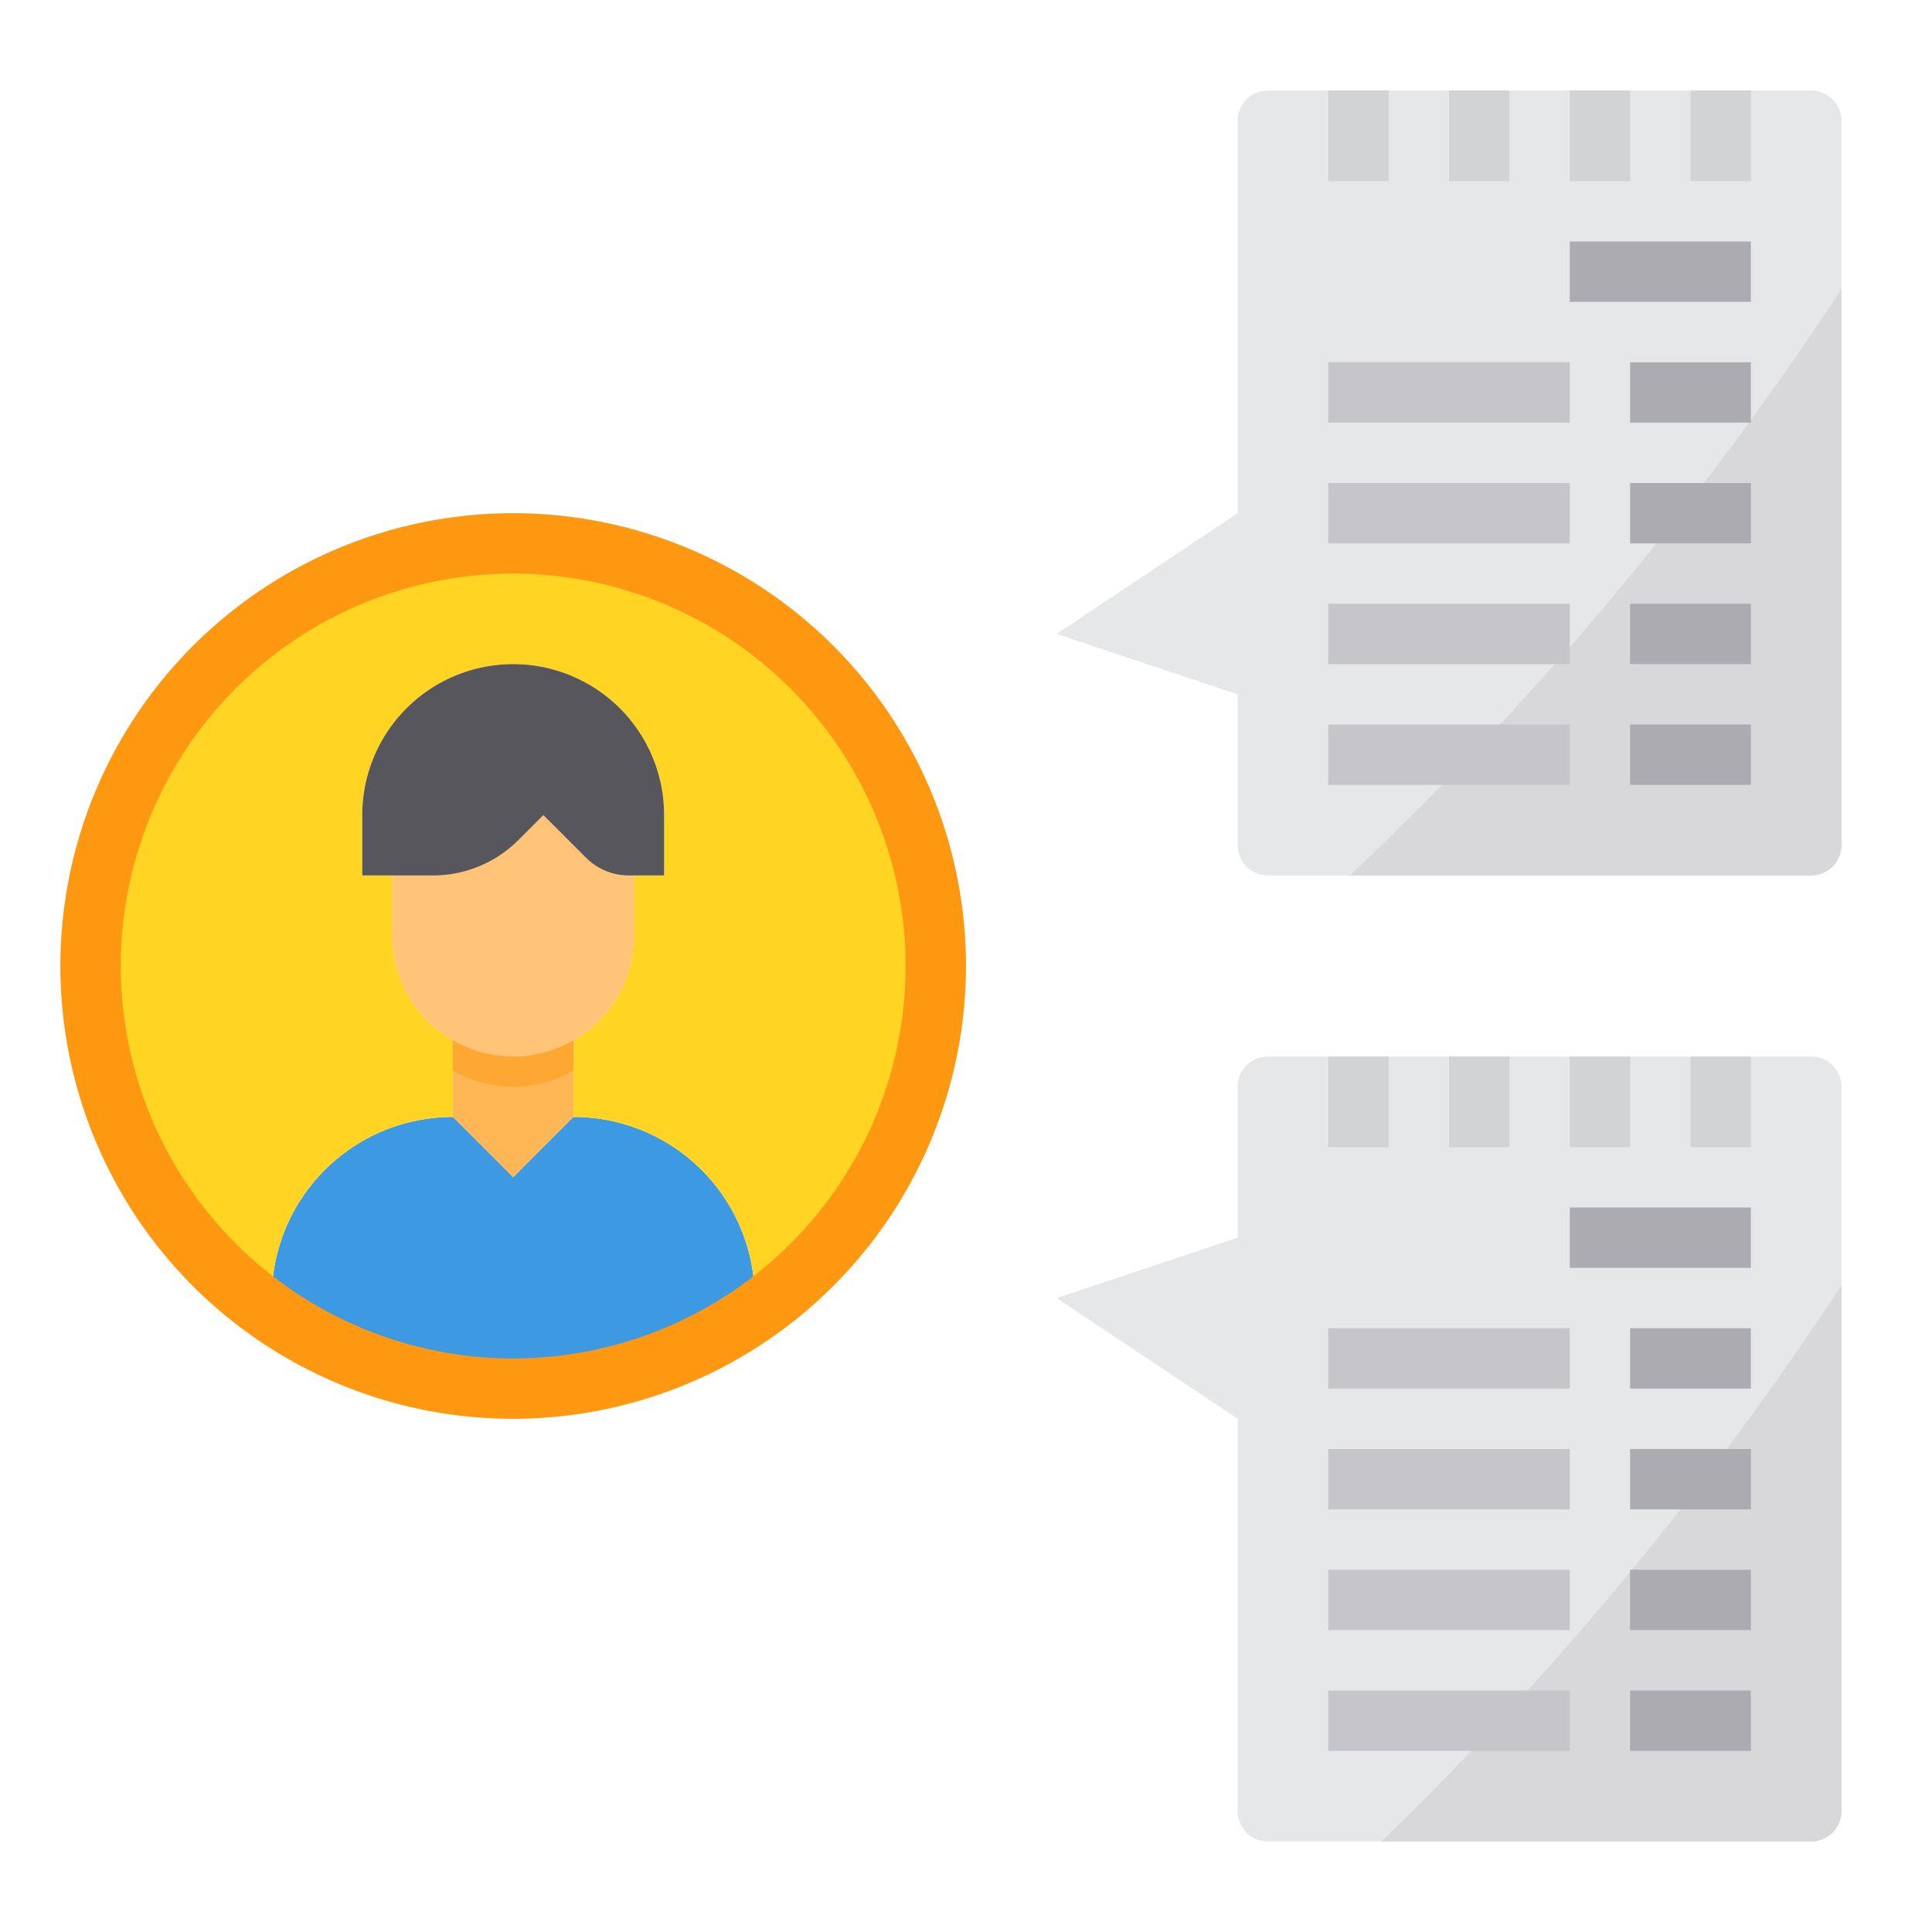 <svg height="512" viewBox="0 0 64 64" width="512" xmlns="http://www.w3.org/2000/svg"><path d="m61 36v24a1 1 0 0 1 -1 1h-18a1 1 0 0 1 -1-1v-13l-6-4 6-2v-5a1 1 0 0 1 1-1h18a1 1 0 0 1 1 1z" fill="#e6e7e8"/><path d="m61 4v24a1 1 0 0 1 -1 1h-18a1 1 0 0 1 -1-1v-5l-6-2 6-4v-13a1 1 0 0 1 1-1h18a1 1 0 0 1 1 1z" fill="#e6e7e8"/><path d="m19 34.46v2.54l-2 2-2-2v-2.54l2 .54a3.272 3.272 0 0 0 .54-.04 3.117 3.117 0 0 0 .44-.09.266.266 0 0 0 .12-.03 2.469 2.469 0 0 0 .29-.1 1.359 1.359 0 0 0 .28-.11 1.962 1.962 0 0 0 .32-.17z" fill="#ffb655"/><path d="m25 43v.48a13.958 13.958 0 0 1 -16 0v-.48a6 6 0 0 1 6-6l2 2 2-2a6 6 0 0 1 6 6z" fill="#3d9ae2"/><path d="m17 18a13.994 13.994 0 0 1 8 25.48v-.48a6 6 0 0 0 -6-6v-2.54a3.98 3.98 0 0 0 2-3.46v-2h1v-2a5 5 0 0 0 -10 0v2h1v2a4.025 4.025 0 0 0 1.17 2.83 4.225 4.225 0 0 0 .83.63v2.54a6 6 0 0 0 -6 6v.48a13.994 13.994 0 0 1 8-25.48z" fill="#ffd422"/><path d="m13 26v5a4 4 0 0 0 8 0v-5z" fill="#ffc477"/><path d="m19 34.46v1a3.974 3.974 0 0 1 -4 0v-1a3.989 3.989 0 0 0 2 .54 3.272 3.272 0 0 0 .54-.04 3.117 3.117 0 0 0 .44-.09.266.266 0 0 0 .12-.03 1.419 1.419 0 0 0 .29-.1 1.359 1.359 0 0 0 .28-.11 1.962 1.962 0 0 0 .32-.17z" fill="#ffa733"/><path d="m22 27v2h-1.17a2.006 2.006 0 0 1 -1.42-.59l-1.41-1.41-.83.83a4 4 0 0 1 -2.83 1.17h-2.34v-2a5 5 0 0 1 10 0z" fill="#57565c"/><path d="m61 9.58v18.42a1 1 0 0 1 -1 1h-15.28a108.929 108.929 0 0 0 16.28-19.42z" fill="#d8d7da"/><path d="m61 42.58v17.42a1 1 0 0 1 -1 1h-14.24a108.652 108.652 0 0 0 15.24-18.42z" fill="#d8d7da"/><path d="m17 47a15 15 0 1 1 15-15 15.017 15.017 0 0 1 -15 15zm0-28a13 13 0 1 0 13 13 13.015 13.015 0 0 0 -13-13z" fill="#ff9811"/><g fill="#d1d3d4"><path d="m56 3h2v3h-2z"/><path d="m52 3h2v3h-2z"/><path d="m48 3h2v3h-2z"/><path d="m44 3h2v3h-2z"/></g><path d="m52 8h6v2h-6z" fill="#acabb1"/><path d="m54 12h4v2h-4z" fill="#acabb1"/><path d="m44 12h8v2h-8z" fill="#c6c5ca"/><path d="m54 16h4v2h-4z" fill="#acabb1"/><path d="m44 16h8v2h-8z" fill="#c6c5ca"/><path d="m54 20h4v2h-4z" fill="#acabb1"/><path d="m44 20h8v2h-8z" fill="#c6c5ca"/><path d="m54 24h4v2h-4z" fill="#acabb1"/><path d="m44 24h8v2h-8z" fill="#c6c5ca"/><path d="m56 35h2v3h-2z" fill="#d1d3d4"/><path d="m52 35h2v3h-2z" fill="#d1d3d4"/><path d="m48 35h2v3h-2z" fill="#d1d3d4"/><path d="m44 35h2v3h-2z" fill="#d1d3d4"/><path d="m52 40h6v2h-6z" fill="#acabb1"/><path d="m54 44h4v2h-4z" fill="#acabb1"/><path d="m44 44h8v2h-8z" fill="#c6c5ca"/><path d="m54 48h4v2h-4z" fill="#acabb1"/><path d="m44 48h8v2h-8z" fill="#c6c5ca"/><path d="m54 52h4v2h-4z" fill="#acabb1"/><path d="m44 52h8v2h-8z" fill="#c6c5ca"/><path d="m54 56h4v2h-4z" fill="#acabb1"/><path d="m44 56h8v2h-8z" fill="#c6c5ca"/></svg>